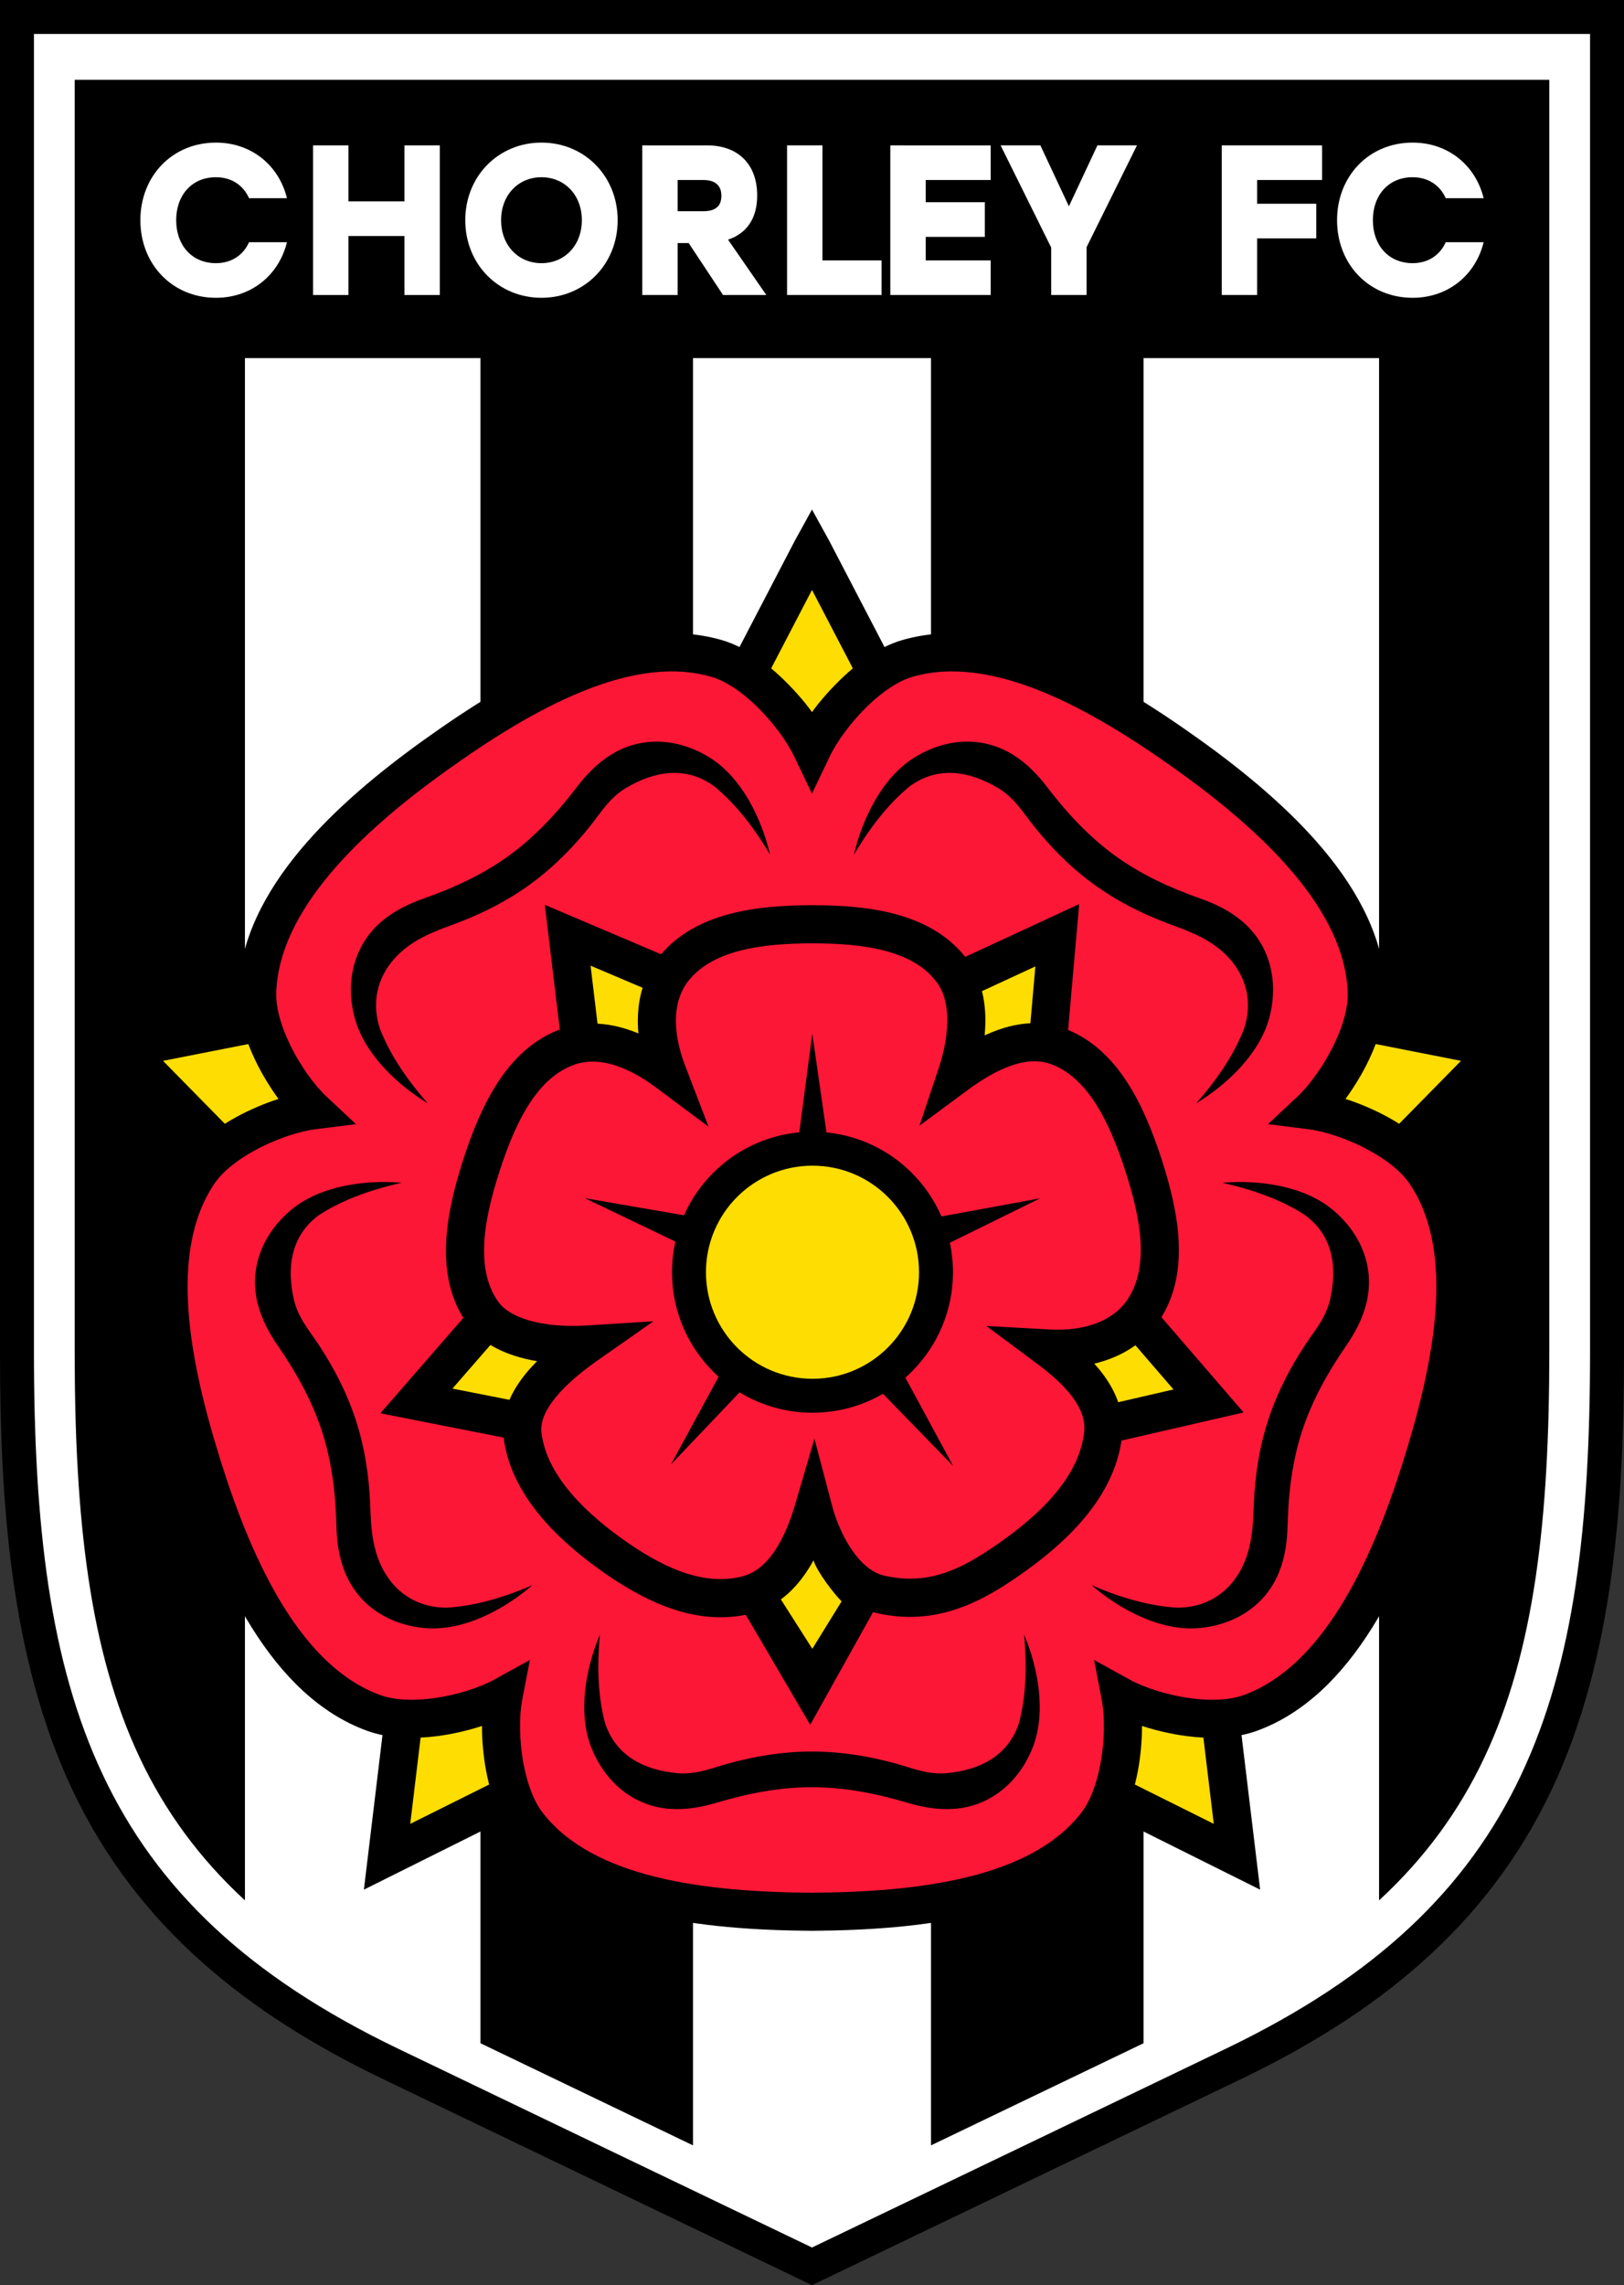 <?xml version="1.0" encoding="UTF-8" standalone="no"?>
<svg
   version="1.1"
   width="399.815pt"
   height="562.5pt"
   id="svg227"
   viewBox="0 0 399.815 562.5"
   sodipodi:docname="Logo Chorley FC.svg"
   inkscape:version="1.2 (dc2aeda, 2022-05-15)"
   xmlns:inkscape="http://www.inkscape.org/namespaces/inkscape"
   xmlns:sodipodi="http://sodipodi.sourceforge.net/DTD/sodipodi-0.dtd"
   xmlns="http://www.w3.org/2000/svg"
   xmlns:svg="http://www.w3.org/2000/svg">
  <rect x="0" y="0" width="399.815" height="562.5" fill="#333333" stroke="none"/>
  <defs
     id="defs231" />
  <sodipodi:namedview
     id="namedview229"
     pagecolor="#ffffff"
     bordercolor="#000000"
     borderopacity="0.25"
     inkscape:showpageshadow="2"
     inkscape:pageopacity="0.0"
     inkscape:pagecheckerboard="0"
     inkscape:deskcolor="#d1d1d1"
     showgrid="false"
     inkscape:zoom="0.8409652"
     inkscape:cx="195.01401"
     inkscape:cy="361.48939"
     inkscape:window-width="1440"
     inkscape:window-height="900"
     inkscape:window-x="0"
     inkscape:window-y="0"
     inkscape:window-maximized="0"
     inkscape:current-layer="svg227"
     inkscape:document-units="pt" />
  <g
     id="g2408">
    <path
       id="path132"
       style="fill:#000000;fill-rule:evenodd;stroke-width:1"
       d="m 0,0 v 332.694 c 0,35.723 2.3,74.97 17.766,107.763 16.005,33.935 43.3,55.356 76.61,71.36 35.164,16.895 70.367,33.79 105.532,50.684 35.165,-16.893 70.368,-33.789 105.532,-50.684 33.309,-16.003 60.605,-37.425 76.61,-71.36 15.466,-32.792 17.766,-72.039 17.766,-107.763 V 0 Z"
       sodipodi:nodetypes="cscscssscc" />
    <path
       id="path200"
       style="fill:#ffffff;fill-rule:evenodd;stroke-width:1"
       d="M 8.358,8.358 V 332.694 c 0,42.619 3.864,76.418 16.966,104.197 13.225,28.041 35.656,49.608 72.671,67.392 33.969,16.32 67.93,32.657 101.912,48.949 33.982,-16.293 67.943,-32.629 101.912,-48.949 37.015,-17.784 59.446,-39.351 72.671,-67.392 13.102,-27.78 16.966,-61.579 16.966,-104.197 V 8.358 Z"
       sodipodi:nodetypes="cscscscscc" />
    <path
       id="path204"
       style="fill:#000000;fill-rule:evenodd;stroke-width:1"
       d="M 18.387,19.641 V 332.694 c 0,41.248 3.643,73.752 15.989,99.927 6.186,13.116 14.609,24.727 25.926,35.162 V 88.15 H 118.282 V 502.948 l 52.324,25.14 V 88.15 h 29.301 29.301 V 528.088 l 52.324,-25.14 V 88.15 H 339.513 V 467.783 c 11.317,-10.435 19.74,-22.046 25.926,-35.162 12.345,-26.176 15.989,-58.679 15.989,-99.927 V 19.641 Z"
       sodipodi:nodetypes="csscccccccccccccsscc" />
  </g>
  <g
     id="g1064"
     style="fill:#ffffff;stroke:none"
     transform="translate(-0.073)">
    <path
       d="m 34.632,54.203 c 0,10.84 7.842,19.101 18.605,19.101 8.816,0 15.53,-5.683 17.478,-13.681 h -9.328 c -1.435,3.21 -4.356,5.157 -8.149,5.157 -5.945,0 -9.79,-4.42 -9.79,-10.577 0,-6.156 3.844,-10.577 9.79,-10.577 3.793,0 6.714,1.947 8.149,5.157 H 70.715 C 68.767,40.785 62.053,35.102 53.237,35.102 c -10.763,0 -18.605,8.261 -18.605,19.101 z"
       style="fill:#ffffff;fill-rule:evenodd;stroke:none;stroke-width:0.567;stroke-linecap:butt;stroke-linejoin:miter;stroke-dasharray:none"
       id="path208" />
    <path
       d="M 77.141,35.786 V 72.62 H 85.855 V 58.097 H 99.642 V 72.62 h 8.713 V 35.786 H 99.642 V 49.573 H 85.855 V 35.786 Z"
       style="fill:#ffffff;fill-rule:evenodd;stroke:none;stroke-width:0.567;stroke-linecap:butt;stroke-linejoin:miter;stroke-dasharray:none"
       id="path210" />
    <path
       d="m 114.62,54.203 c 0,10.84 8.149,19.101 18.759,19.101 10.61,0 18.759,-8.261 18.759,-19.101 0,-10.84 -8.15,-19.101 -18.759,-19.101 -10.61,0 -18.759,8.261 -18.759,19.101 z m 18.759,10.577 c -5.741,0 -9.943,-4.42 -9.943,-10.577 0,-6.156 4.203,-10.577 9.943,-10.577 5.74,0 9.943,4.42 9.943,10.577 0,6.156 -4.203,10.577 -9.943,10.577 z"
       style="fill:#ffffff;fill-rule:evenodd;stroke:none;stroke-width:0.567;stroke-linecap:butt;stroke-linejoin:miter;stroke-dasharray:none"
       id="path212" />
    <path
       d="M 158.194,35.786 V 72.62 h 8.713 V 59.834 h 2.716 l 8.457,12.787 h 10.661 l -9.431,-13.628 c 4.408,-1.473 7.176,-4.999 7.176,-10.892 0,-7.683 -4.716,-12.313 -12.301,-12.313 z m 19.477,12.418 c 0,2.526 -1.435,3.789 -4.459,3.789 h -6.304 v -7.682 h 6.304 c 2.921,0 4.459,1.315 4.459,3.894 z"
       style="fill:#ffffff;fill-rule:evenodd;stroke:none;stroke-width:0.567;stroke-linecap:butt;stroke-linejoin:miter;stroke-dasharray:none"
       id="path214" />
    <path
       d="M 193.839,35.786 V 72.62 h 23.269 v -8.524 h -14.556 V 35.786 Z"
       style="fill:#ffffff;fill-rule:evenodd;stroke:none;stroke-width:0.567;stroke-linecap:butt;stroke-linejoin:miter;stroke-dasharray:none"
       id="path216" />
    <path
       d="M 219.262,35.786 V 72.62 h 24.704 v -8.524 h -15.991 v -5.788 h 14.556 v -8.524 h -14.556 v -5.472 h 15.991 v -8.525 z"
       style="fill:#ffffff;fill-rule:evenodd;stroke:none;stroke-width:0.567;stroke-linecap:butt;stroke-linejoin:miter;stroke-dasharray:none"
       id="path218" />
    <path
       d="M 246.415,35.786 258.87,60.939 v 11.681 h 8.713 V 60.833 l 12.404,-25.047 h -9.738 l -7.022,14.997 -7.022,-14.997 z"
       style="fill:#ffffff;fill-rule:evenodd;stroke:none;stroke-width:0.567;stroke-linecap:butt;stroke-linejoin:miter;stroke-dasharray:none"
       id="path220" />
    <path
       d="M 300.859,35.786 V 72.62 h 8.713 V 58.676 h 14.556 v -8.524 h -14.556 v -5.841 h 15.991 v -8.525 z"
       style="fill:#ffffff;fill-rule:evenodd;stroke:none;stroke-width:0.567;stroke-linecap:butt;stroke-linejoin:miter;stroke-dasharray:none"
       id="path222" />
    <path
       d="m 329.246,54.203 c 0,10.84 7.842,19.101 18.605,19.101 8.816,0 15.53,-5.683 17.478,-13.681 h -9.328 c -1.435,3.21 -4.357,5.157 -8.149,5.157 -5.945,0 -9.79,-4.42 -9.79,-10.577 0,-6.156 3.844,-10.577 9.79,-10.577 3.793,0 6.714,1.947 8.149,5.157 h 9.328 c -1.948,-7.998 -8.662,-13.681 -17.478,-13.681 -10.763,0 -18.605,8.261 -18.605,19.101 z"
       style="fill:#ffffff;fill-rule:evenodd;stroke:none;stroke-width:0.567;stroke-linecap:butt;stroke-linejoin:miter;stroke-dasharray:none"
       id="path224" />
  </g>
  <g
     id="g2515">
    <g
       id="g2489">
      <path
         id="path1539"
         style="fill:#000000;fill-rule:evenodd;stroke-width:1"
         d="m 199.907,125.424 -4.252,7.724 -13.598,26.124 c -1.45,-0.716 -2.925,-1.303 -4.412,-1.73 -12.074,-3.467 -24.989,-1.243 -37.737,3.923 -12.236,4.958 -24.343,12.654 -35.329,20.514 -11.013,7.878 -22.123,17.042 -30.621,27.211 -8.831,10.567 -14.886,22.259 -15.308,34.843 -0.042,1.263 0.017,2.549 0.166,3.848 l -29.033,5.716 -8.549,1.683 6.107,6.214 20.638,21.001 c -1.126,1.16 -2.138,2.383 -3.004,3.667 -7.032,10.417 -8.908,23.389 -7.935,37.109 0.937,13.211 4.51,27.095 8.583,39.949 4.077,12.87 9.358,26.252 16.434,37.526 7.322,11.666 16.564,21.038 28.386,25.321 1.191,0.431 2.437,0.772 3.722,1.033 l -3.538,29.395 -1.04,8.646 7.799,-3.889 26.363,-13.146 c 0.756,1.424 1.605,2.761 2.556,3.979 7.738,9.912 19.496,15.708 32.843,19.021 12.807,3.179 27.239,4.068 40.761,4.167 13.522,-0.099 27.954,-0.988 40.761,-4.167 13.347,-3.313 25.105,-9.109 32.843,-19.021 0.951,-1.218 1.801,-2.555 2.556,-3.979 l 26.363,13.146 7.799,3.889 -1.04,-8.646 -3.538,-29.395 c 1.285,-0.261 2.531,-0.601 3.722,-1.033 11.821,-4.283 21.064,-13.655 28.386,-25.321 7.076,-11.274 12.357,-24.656 16.434,-37.526 4.073,-12.855 7.645,-26.738 8.583,-39.949 0.973,-13.719 -0.903,-26.692 -7.935,-37.109 -0.866,-1.283 -1.878,-2.506 -3.004,-3.667 l 20.638,-21.001 6.107,-6.214 -8.549,-1.683 -29.033,-5.716 c 0.149,-1.299 0.209,-2.585 0.167,-3.848 -0.421,-12.584 -6.478,-24.276 -15.309,-34.843 -8.498,-10.169 -19.608,-19.333 -30.621,-27.211 -10.986,-7.86 -23.093,-15.556 -35.329,-20.514 -12.748,-5.165 -25.663,-7.39 -37.737,-3.923 -1.487,0.427 -2.962,1.014 -4.412,1.73 l -13.598,-26.124 z" />
      <path
         id="path148"
         style="fill:#fc1736;fill-opacity:1;fill-rule:evenodd;stroke-width:1"
         d="m 163.642,165.308 c -6.545,0.28 -13.365,2.09 -20.209,4.863 -11.462,4.644 -22.949,11.959 -33.419,19.449 -10.436,7.466 -20.927,16.105 -28.857,25.594 -7.598,9.091 -12.801,18.917 -13.143,29.112 -0.128,3.814 1.221,8.245 3.215,12.45 2.596,5.472 6.178,10.355 9.111,13.102 l 7.304,6.839 -9.93,1.241 c -4,0.5 -9.758,2.351 -15.04,5.246 -4.08,2.236 -7.774,5.038 -9.916,8.21 -5.702,8.447 -7.19,19.411 -6.354,31.197 0.872,12.295 4.283,25.488 8.178,37.783 3.887,12.271 8.862,24.933 15.406,35.358 6.298,10.034 14.04,18.02 23.647,21.501 3.601,1.305 8.225,1.398 12.825,0.806 5.949,-0.766 11.687,-2.665 15.237,-4.623 l 8.758,-4.83 -1.89,9.826 c -0.76,3.956 -0.769,9.997 0.36,15.916 0.873,4.575 2.405,8.955 4.759,11.971 6.267,8.028 16.232,12.831 27.7,15.678 12.01,2.981 25.661,3.817 38.521,3.911 12.86,-0.094 26.511,-0.93 38.521,-3.911 11.468,-2.847 21.433,-7.651 27.7,-15.678 2.354,-3.016 3.887,-7.396 4.759,-11.971 1.129,-5.919 1.121,-11.959 0.36,-15.916 l -1.888,-9.826 8.757,4.83 c 3.55,1.958 9.288,3.857 15.237,4.623 4.6,0.592 9.223,0.499 12.825,-0.806 9.607,-3.481 17.349,-11.467 23.647,-21.501 6.543,-10.426 11.518,-23.088 15.406,-35.358 3.895,-12.295 7.306,-25.488 8.178,-37.783 0.836,-11.786 -0.653,-22.75 -6.354,-31.197 -2.141,-3.173 -5.835,-5.975 -9.916,-8.21 -5.282,-2.894 -11.04,-4.746 -15.04,-5.246 l -9.929,-1.241 7.302,-6.839 c 2.933,-2.747 6.515,-7.629 9.111,-13.102 1.995,-4.205 3.343,-8.635 3.215,-12.45 -0.341,-10.195 -5.545,-20.021 -13.143,-29.112 -7.93,-9.489 -18.421,-18.128 -28.857,-25.594 -10.47,-7.49 -21.957,-14.804 -33.419,-19.449 -10.95,-4.437 -21.84,-6.407 -31.641,-3.593 -3.653,1.049 -7.432,3.697 -10.796,6.889 -4.429,4.203 -7.996,9.181 -9.712,12.841 l -4.326,9.047 -4.326,-9.047 c -1.716,-3.66 -5.283,-8.638 -9.712,-12.841 -3.364,-3.192 -7.142,-5.84 -10.796,-6.889 -3.675,-1.055 -7.504,-1.438 -11.432,-1.27 z" />
      <path
         id="path1985"
         style="fill:#000000;fill-rule:evenodd;stroke-width:1"
         d="m 265.687,222.552 -7.358,3.406 -20.7,9.582 c -4.368,-5.486 -10.404,-8.696 -17.152,-10.516 -6.509,-1.756 -13.625,-2.206 -20.448,-2.206 -6.819,0 -13.984,0.45 -20.546,2.206 -6.522,1.746 -12.392,4.773 -16.721,9.872 l -21.16,-8.994 -7.465,-3.174 0.964,8.041 2.716,22.642 c -6.549,2.453 -11.464,7.206 -15.287,13.071 -3.682,5.649 -6.309,12.278 -8.417,18.766 -2.109,6.49 -3.897,13.448 -4.254,20.231 -0.356,6.749 0.705,13.265 4.206,18.94 l -15.091,17.341 -5.326,6.122 7.972,1.573 22.378,4.415 c 0.825,6.672 3.846,12.738 8.127,18.179 4.115,5.23 9.4,9.883 14.968,13.928 5.567,4.045 11.507,7.615 17.714,9.814 6.094,2.159 12.396,2.989 18.792,1.688 l 11.728,20.019 4.141,7.068 3.995,-7.16 11.477,-20.568 c 0.181,0.049 0.364,0.096 0.548,0.139 7.594,1.791 14.271,1.123 20.559,-1.085 6.039,-2.121 11.522,-5.601 17.076,-9.636 5.55,-4.032 10.83,-8.668 14.965,-13.969 4.106,-5.263 7.051,-11.142 8.014,-17.687 l 22.481,-5.177 7.583,-1.748 -5.086,-5.893 -15.145,-17.555 c 3.496,-5.663 4.571,-12.125 4.232,-18.822 -0.342,-6.749 -2.114,-13.664 -4.223,-20.156 -2.107,-6.484 -4.749,-13.16 -8.448,-18.86 -3.68,-5.67 -8.369,-10.32 -14.536,-12.857 l 2.016,-22.907 z" />
      <path
         style="fill:#fc1736;fill-rule:evenodd;stroke-width:1"
         d="m 141.479,262.052 c -4.625,1.613 -8.211,5.119 -11.088,9.533 -3.129,4.8 -5.45,10.707 -7.353,16.562 -1.902,5.853 -3.509,12.039 -3.813,17.807 -0.28,5.32 0.547,10.316 3.34,14.34 1.506,2.17 4.157,3.637 7.239,4.592 4.59,1.423 9.999,1.675 14.458,1.396 l 16.604,-1.038 -13.647,9.559 c -3.751,2.627 -7.631,5.755 -10.423,9.165 -2.336,2.854 -3.823,5.829 -3.492,8.65 0.568,4.837 2.885,9.407 6.203,13.624 3.524,4.478 8.162,8.546 13.095,12.129 4.932,3.584 10.105,6.714 15.328,8.564 4.897,1.735 9.876,2.35 14.777,1.116 3.379,-0.85 6,-3.277 8.036,-6.3 2.314,-3.436 3.906,-7.647 5.02,-11.441 l 4.749,-16.177 4.287,16.305 c 1.086,4.131 3.055,8.759 5.849,12.321 v 0.018 c 1.965,2.505 4.313,4.422 6.971,5.048 5.69,1.342 10.67,0.85 15.343,-0.792 4.923,-1.729 9.705,-4.792 14.651,-8.386 4.949,-3.596 9.591,-7.645 13.091,-12.132 3.312,-4.246 5.628,-8.915 6.205,-13.995 0.343,-3.027 -0.865,-5.915 -2.819,-8.564 -2.27,-3.079 -5.528,-5.861 -8.736,-8.249 l -12.507,-9.311 15.555,0.863 c 4.143,0.23 8.28,-0.244 11.825,-1.649 2.903,-1.151 5.423,-2.941 7.202,-5.505 2.797,-4.03 3.638,-8.986 3.371,-14.265 -0.289,-5.708 -1.882,-11.844 -3.783,-17.695 -1.904,-5.859 -4.241,-11.813 -7.384,-16.656 -2.897,-4.463 -6.498,-8.014 -11.118,-9.626 -3.022,-1.054 -6.31,-0.693 -9.574,0.444 -3.681,1.283 -7.336,3.535 -10.635,5.97 l -11.933,8.806 4.698,-14.059 c 1.348,-4.036 2.327,-8.709 2.117,-13.055 -0.15,-3.114 -0.918,-6.029 -2.64,-8.295 -2.952,-3.884 -7.397,-6.208 -12.496,-7.583 -5.534,-1.493 -11.868,-1.876 -18.024,-1.876 -6.16,0 -12.544,0.383 -18.123,1.876 -5.152,1.379 -9.646,3.703 -12.595,7.583 -1.842,2.424 -2.712,5.351 -2.878,8.458 -0.208,3.916 0.69,8.128 2.205,12.078 l 5.804,15.134 -13.003,-9.698 c -3.46,-2.581 -7.317,-4.754 -11.177,-5.747 -2.96,-0.762 -5.954,-0.839 -8.786,0.148 z"
         id="path174" />
      <path
         style="fill:#000000;fill-rule:evenodd;stroke-width:1"
         d="m 196.777,278.729 3.2,-24.277 3.499,24.296 c 8.174,0.809 15.512,4.463 21.008,9.96 3.061,3.061 5.55,6.693 7.296,10.723 l 24.308,-4.464 -22.237,10.939 c 0.5,2.34 0.763,4.768 0.763,7.257 0,9.55 -3.871,18.197 -10.13,24.455 -0.513,0.513 -1.043,1.01 -1.587,1.49 l 11.761,21.746 -17.276,-17.77 c -5.101,2.965 -11.028,4.663 -17.352,4.663 -6.573,0 -12.718,-1.834 -17.952,-5.018 l -16.874,17.723 11.719,-21.557 c -0.461,-0.414 -0.911,-0.84 -1.348,-1.278 -6.259,-6.259 -10.13,-14.905 -10.13,-24.455 0,-2.594 0.286,-5.121 0.828,-7.552 l -22.291,-10.677 24.418,4.22 c 1.738,-3.919 4.184,-7.455 7.174,-10.446 5.54,-5.54 12.951,-9.209 21.203,-9.978 z"
         id="path1990" />
    </g>
    <g
       id="g2465">
      <path
         style="fill:#fedd02;fill-opacity:1;fill-rule:evenodd;stroke-width:1"
         d="m 55.354,276.623 c 0.916,-0.578 1.853,-1.128 2.803,-1.649 3.405,-1.866 7.018,-3.376 10.408,-4.472 -2.112,-2.88 -4.158,-6.222 -5.82,-9.724 -0.587,-1.237 -1.13,-2.501 -1.615,-3.78 l -20.999,4.134 z"
         id="path1545" />
      <path
         style="fill:#fedd02;fill-opacity:1;fill-rule:evenodd;stroke-width:1"
         d="m 119.708,436.073 c -0.724,-3.796 -1.048,-7.679 -1.047,-11.226 -3.376,1.105 -7.177,2.008 -11.025,2.504 -1.355,0.174 -2.722,0.299 -4.085,0.365 l -2.556,21.236 19.424,-9.685 c -0.271,-1.056 -0.507,-2.124 -0.711,-3.194 z"
         id="path1543" />
      <path
         id="path1541"
         style="fill:#fedd02;fill-opacity:1;fill-rule:evenodd;stroke-width:1"
         d="m 199.907,145.206 -10.052,19.311 c 0.826,0.692 1.631,1.413 2.413,2.155 2.832,2.687 5.544,5.694 7.639,8.612 2.095,-2.918 4.807,-5.925 7.639,-8.612 0.782,-0.742 1.587,-1.462 2.413,-2.155 z" />
      <path
         style="fill:#fedd02;fill-opacity:1;fill-rule:evenodd;stroke-width:1"
         d="m 344.461,276.623 c -0.916,-0.578 -1.853,-1.128 -2.803,-1.649 -3.405,-1.866 -7.018,-3.376 -10.408,-4.472 2.112,-2.88 4.158,-6.222 5.82,-9.724 0.587,-1.237 1.13,-2.501 1.615,-3.78 l 20.999,4.134 z"
         id="path2053" />
      <path
         style="fill:#fedd02;fill-opacity:1;fill-rule:evenodd;stroke-width:1"
         d="m 280.106,436.073 c 0.724,-3.796 1.048,-7.679 1.047,-11.226 3.376,1.105 7.177,2.008 11.025,2.504 1.355,0.174 2.722,0.299 4.085,0.365 l 2.556,21.236 -19.424,-9.685 c 0.271,-1.056 0.507,-2.124 0.711,-3.194 z"
         id="path2055" />
      <path
         d="m 145.395,237.705 1.712,14.273 c 1.839,0.093 3.667,0.389 5.471,0.854 1.559,0.401 3.093,0.926 4.593,1.55 -0.146,-1.579 -0.185,-3.159 -0.102,-4.723 0.119,-2.221 0.482,-4.406 1.135,-6.509 z"
         style="fill:#fedd02;fill-rule:evenodd;stroke-width:1"
         id="path152" />
      <path
         d="m 241.756,243.97 c 0.454,1.807 0.709,3.673 0.8,5.562 0.085,1.767 0.025,3.556 -0.148,5.333 1.133,-0.527 2.285,-1.001 3.451,-1.407 2.558,-0.891 5.175,-1.462 7.81,-1.58 l 1.232,-13.994 z"
         style="fill:#fedd02;fill-rule:evenodd;stroke-width:1"
         id="path154" />
      <path
         d="m 288.907,342.021 -9.383,-10.875 c -1.799,1.298 -3.764,2.349 -5.843,3.173 -1.384,0.549 -2.817,0.995 -4.281,1.348 0.8,0.883 1.558,1.799 2.257,2.747 1.55,2.102 2.811,4.349 3.636,6.743 z"
         style="fill:#fedd02;fill-rule:evenodd;stroke-width:1"
         id="path160" />
      <path
         d="m 129.525,338.019 c 0.83,-1.014 1.733,-2.002 2.687,-2.962 -1.754,-0.294 -3.491,-0.691 -5.162,-1.209 -2.243,-0.696 -4.378,-1.61 -6.308,-2.787 l -9.351,10.745 14.032,2.768 c 0.991,-2.293 2.405,-4.482 4.102,-6.556 z"
         style="fill:#fedd02;fill-rule:evenodd;stroke-width:1"
         id="path164" />
      <path
         d="m 198.53,386.968 c -1.741,2.585 -3.812,4.909 -6.283,6.738 l 7.739,12.149 7.206,-11.668 c -2.076,-2.121 -6.038,-7.322 -6.911,-10.1 -0.541,0.985 -1.123,1.95 -1.751,2.882 z"
         style="fill:#fedd02;fill-rule:evenodd;stroke-width:1"
         id="path166" />
      <path
         d="m 218.574,331.709 c 4.746,-4.746 7.682,-11.303 7.682,-18.546 0,-7.243 -2.936,-13.8 -7.682,-18.546 -4.746,-4.746 -11.303,-7.682 -18.546,-7.682 -7.243,0 -13.8,2.936 -18.546,7.682 -4.746,4.746 -7.682,11.303 -7.682,18.546 0,7.243 2.936,13.8 7.682,18.546 4.746,4.746 11.303,7.682 18.546,7.682 7.243,0 13.8,-2.936 18.546,-7.682 z"
         style="fill:#fedd02;fill-rule:evenodd;stroke-width:1"
         id="path162" />
    </g>
    <g
       id="g2478">
      <path
         id="path136"
         style="fill:#000000;fill-rule:evenodd;stroke-width:1"
         d="m 147.697,402.33 c -3.517,8.359 -5.576,19.497 -1.97,28.211 3.433,8.297 10.376,14.159 19.411,14.729 3.863,0.244 7.581,-0.414 11.376,-1.547 7.743,-2.312 15.624,-3.803 23.394,-3.803 7.769,0 15.65,1.491 23.394,3.803 3.795,1.133 7.513,1.791 11.376,1.547 9.035,-0.57 15.978,-6.432 19.411,-14.729 3.605,-8.714 1.547,-19.852 -1.97,-28.211 0.827,8.688 0.326,15.844 -1.244,21.768 -2.682,8.231 -9.81,11.644 -17.829,12.371 -4.689,0.425 -8.643,-1.305 -12.439,-2.35 -6.703,-1.845 -13.602,-2.972 -20.698,-2.972 -7.096,0 -13.996,1.127 -20.698,2.972 -3.796,1.045 -7.75,2.775 -12.439,2.35 -8.019,-0.727 -15.147,-4.139 -17.829,-12.371 -1.569,-5.924 -2.07,-13.08 -1.244,-21.768 z" />
      <path
         d="m 125.322,210.612 c 6.285,-4.567 11.716,-10.355 16.621,-16.777 2.404,-3.148 5.026,-5.864 8.295,-7.938 7.644,-4.85 16.706,-4.188 24.36,0.506 8.039,4.931 12.921,15.152 14.989,23.982 -4.438,-7.514 -9.05,-13.01 -13.801,-16.88 -7.008,-5.083 -14.78,-3.653 -21.695,0.472 -4.043,2.412 -6.225,6.135 -8.682,9.212 -4.338,5.433 -9.173,10.337 -14.914,14.508 -5.741,4.171 -11.843,7.212 -18.35,9.659 -3.685,1.386 -7.612,2.676 -11.444,5.411 -6.477,4.622 -9.936,12.065 -7.153,20.487 2.212,5.715 6.013,11.799 11.789,18.342 -7.758,-4.695 -15.971,-12.498 -18.176,-21.667 -2.099,-8.73 0.071,-17.553 7.046,-23.324 2.982,-2.468 6.376,-4.122 10.113,-5.436 7.623,-2.681 14.718,-5.993 21.004,-10.559 z"
         style="fill:#000000;fill-rule:evenodd;stroke-width:1"
         id="path142" />
      <path
         d="m 79.271,352.33 c -2.401,-7.389 -6.227,-14.342 -10.819,-20.992 -2.251,-3.259 -4.024,-6.592 -4.986,-10.342 -2.25,-8.769 1.179,-17.183 8.009,-23.011 7.173,-6.122 18.404,-7.607 27.44,-6.845 -8.518,1.899 -15.169,4.587 -20.318,7.91 -7,5.094 -8.042,12.928 -6.255,20.779 1.045,4.591 3.911,7.817 6.078,11.104 3.826,5.804 6.997,11.918 9.19,18.667 2.193,6.749 3.2,13.492 3.516,20.437 0.179,3.933 0.193,8.066 1.609,12.556 2.394,7.588 8.404,13.178 17.274,13.134 6.119,-0.338 13.08,-2.073 21.087,-5.544 -6.863,5.928 -16.821,11.327 -26.223,10.591 -8.951,-0.701 -16.672,-5.492 -20.005,-13.909 -1.426,-3.599 -1.95,-7.338 -2.045,-11.297 -0.194,-8.079 -1.151,-15.85 -3.552,-23.239 z"
         style="fill:#000000;fill-rule:evenodd;stroke-width:1"
         id="path144" />
      <path
         d="m 274.492,210.612 c -6.285,-4.567 -11.716,-10.355 -16.621,-16.777 -2.404,-3.148 -5.026,-5.864 -8.295,-7.938 -7.644,-4.85 -16.706,-4.188 -24.36,0.506 -8.039,4.931 -12.921,15.152 -14.989,23.982 4.438,-7.514 9.05,-13.01 13.801,-16.88 7.008,-5.083 14.78,-3.653 21.695,0.472 4.043,2.412 6.225,6.135 8.682,9.212 4.338,5.433 9.173,10.337 14.914,14.508 5.741,4.171 11.843,7.212 18.35,9.659 3.685,1.386 7.612,2.676 11.444,5.411 6.477,4.622 9.936,12.065 7.153,20.487 -2.212,5.715 -6.013,11.799 -11.789,18.342 7.758,-4.695 15.971,-12.498 18.176,-21.667 2.099,-8.73 -0.071,-17.553 -7.046,-23.324 -2.982,-2.468 -6.376,-4.122 -10.113,-5.436 -7.623,-2.681 -14.718,-5.993 -21.004,-10.559 z"
         style="fill:#000000;fill-rule:evenodd;stroke-width:1"
         id="path2061" />
      <path
         d="m 320.543,352.33 c 2.401,-7.389 6.227,-14.342 10.819,-20.992 2.251,-3.259 4.024,-6.592 4.986,-10.342 2.25,-8.769 -1.179,-17.183 -8.009,-23.011 -7.173,-6.122 -18.404,-7.607 -27.44,-6.845 8.518,1.899 15.169,4.587 20.318,7.91 7,5.094 8.042,12.928 6.255,20.779 -1.045,4.591 -3.911,7.817 -6.078,11.104 -3.826,5.804 -6.997,11.918 -9.19,18.667 -2.193,6.749 -3.2,13.492 -3.516,20.437 -0.179,3.933 -0.193,8.066 -1.609,12.556 -2.394,7.588 -8.404,13.178 -17.274,13.134 -6.119,-0.338 -13.08,-2.073 -21.087,-5.544 6.863,5.928 16.821,11.327 26.223,10.591 8.951,-0.701 16.672,-5.492 20.005,-13.909 1.426,-3.599 1.95,-7.338 2.045,-11.297 0.194,-8.079 1.151,-15.85 3.552,-23.239 z"
         style="fill:#000000;fill-rule:evenodd;stroke-width:1"
         id="path2063" />
    </g>
  </g>
</svg>

